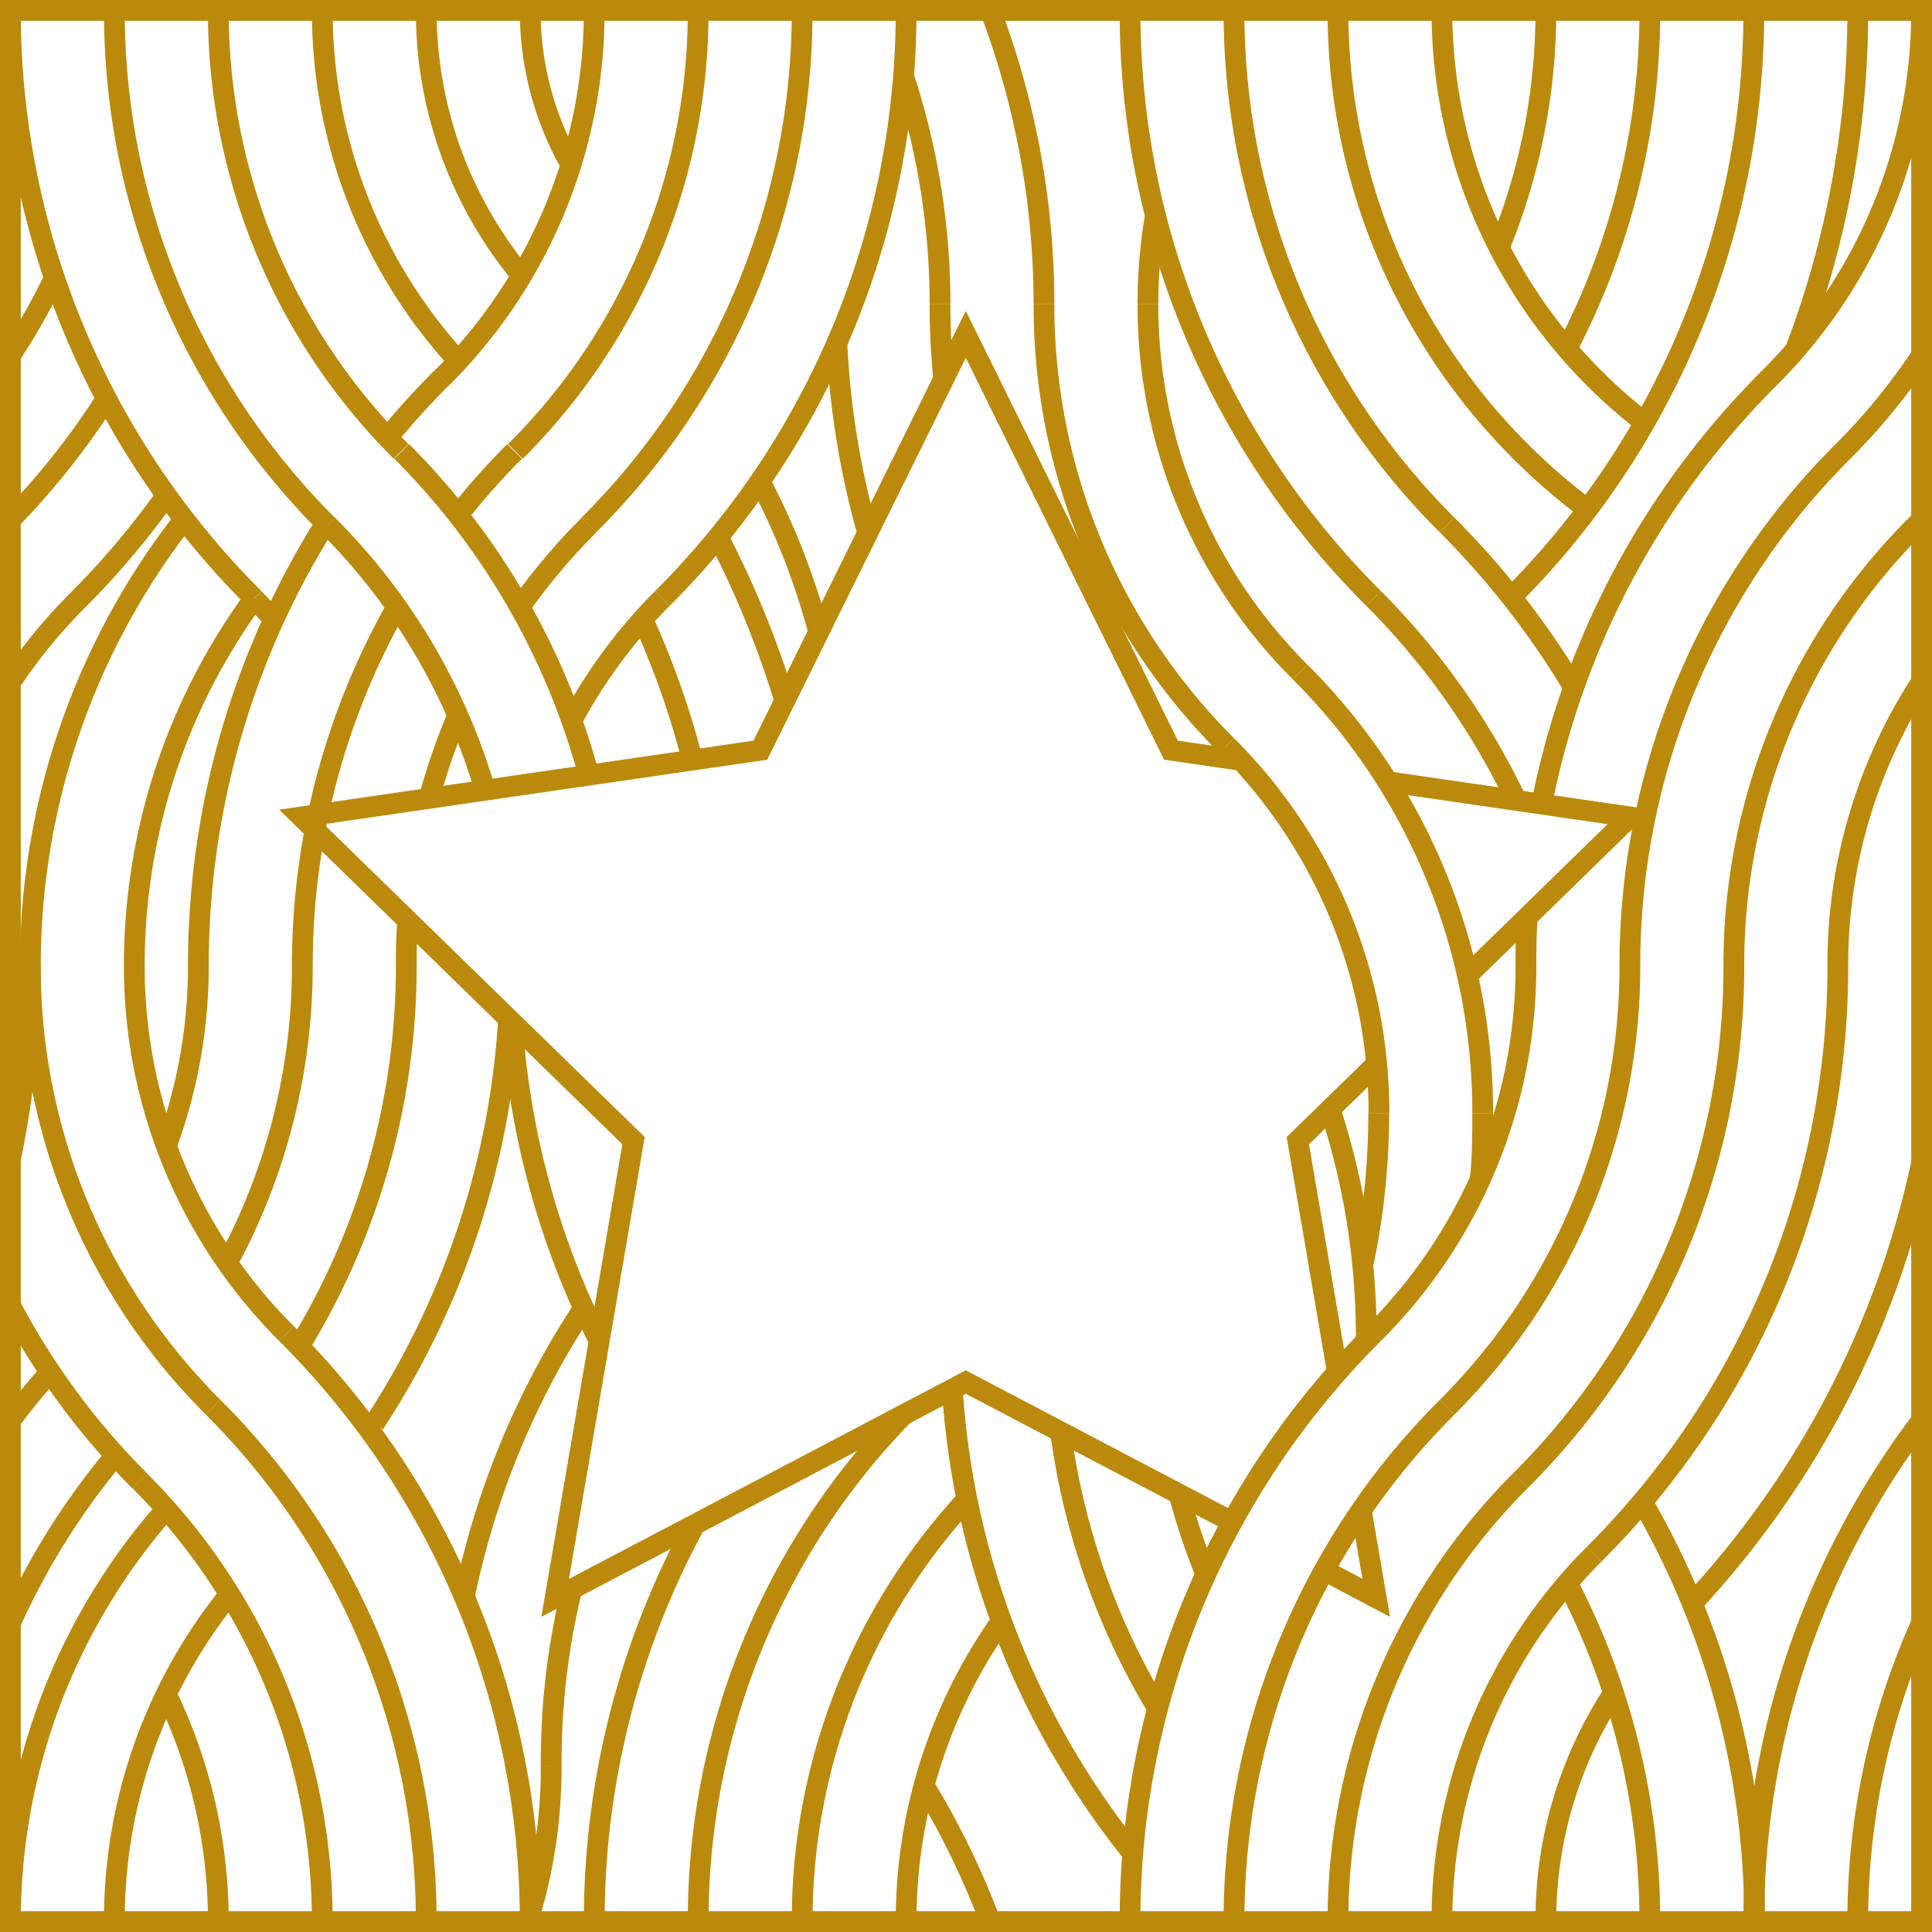 <svg xmlns="http://www.w3.org/2000/svg" viewBox="0 0 92.92 92.92"><defs><style>.cls-1{fill:none;stroke:#bb8a0c;stroke-miterlimit:10;}</style></defs><g id="Capa_2" data-name="Capa 2"><g id="Capa_1-2" data-name="Capa 1"><polyline class="cls-1" points="66.76 37.6 78.39 39.29 70.58 46.91"></polyline><polyline class="cls-1" points="65.47 72.64 66.19 76.85 63.75 75.56"></polyline><path class="cls-1" d="M26.51,84.93a35.07,35.07,0,0,1,1-8.53"></path><path class="cls-1" d="M22.31,76.9a39.74,39.74,0,0,1,5.77-14"></path><path class="cls-1" d="M66.31,53.53a35,35,0,0,1-.76,7.29"></path><path class="cls-1" d="M71.31,53.53c0,1.07,0,2.14-.12,3.2"></path><path class="cls-1" d="M23.33,38a29.93,29.93,0,0,0-7.58-12.76"></path><path class="cls-1" d="M28.32,37.28a35,35,0,0,0-9-15.57"></path><path class="cls-1" d="M13.17,29.79c-.31-.34-.63-.68-.95-1"></path><path class="cls-1" d="M33.3,36.56a40.36,40.36,0,0,0-2.39-6.77"></path><path class="cls-1" d="M15.5,92.42A29.91,29.91,0,0,0,6.71,71.21"></path><path class="cls-1" d="M20.5,92.42A34.89,34.89,0,0,0,10.25,67.68"></path><path class="cls-1" d="M10.5,92.42A25.05,25.05,0,0,0,8,81.49"></path><path class="cls-1" d="M25.5,92.42A39.88,39.88,0,0,0,13.78,64.14"></path><path class="cls-1" d="M65.71,64.14A35.1,35.1,0,0,0,64,53.45"></path><path class="cls-1" d="M45.21,14.64a35.06,35.06,0,0,0-1.76-11"></path><path class="cls-1" d="M50.21,14.64A40,40,0,0,0,47.63.5"></path><path class="cls-1" d="M10.5.5a29.88,29.88,0,0,0,8.79,21.21"></path><path class="cls-1" d="M5.5.5A34.9,34.9,0,0,0,15.75,25.25"></path><path class="cls-1" d="M15.5.5a24.94,24.94,0,0,0,6.44,16.75"></path><path class="cls-1" d="M.5.5A39.87,39.87,0,0,0,12.22,28.78"></path><path class="cls-1" d="M24.63,49.16a39.84,39.84,0,0,0,4.19,15.33"></path><path class="cls-1" d="M56.71,71.87A31.75,31.75,0,0,0,58,75.72"></path><path class="cls-1" d="M51,68.8a34.78,34.78,0,0,0,4.66,13.34"></path><path class="cls-1" d="M45.8,66.81a39.81,39.81,0,0,0,8.8,22.48"></path><path class="cls-1" d="M50.21,14.64A29.91,29.91,0,0,0,59,35.86"></path><path class="cls-1" d="M45.21,14.64a35.61,35.61,0,0,0,.18,3.58"></path><path class="cls-1" d="M55.21,14.64a24.93,24.93,0,0,0,7.32,17.68"></path><path class="cls-1" d="M40.25,16.5a40.38,40.38,0,0,0,1.48,9.12"></path><path class="cls-1" d="M1.46,46.46a29.92,29.92,0,0,0,8.79,21.22"></path><path class="cls-1" d="M.47,62.74a34.88,34.88,0,0,0,6.24,8.47"></path><path class="cls-1" d="M6.46,46.46a24.93,24.93,0,0,0,7.32,17.68"></path><path class="cls-1" d="M59.35.5A34.86,34.86,0,0,0,69.6,25.25"></path><path class="cls-1" d="M54.35.5A39.85,39.85,0,0,0,66.06,28.78"></path><path class="cls-1" d="M.5,92.42a29.93,29.93,0,0,1,7.55-19.9"></path><path class="cls-1" d="M5.5,92.42A24.94,24.94,0,0,1,11,76.73"></path><path class="cls-1" d="M38.58,92.42a29.91,29.91,0,0,1,7.8-20.18"></path><path class="cls-1" d="M33.58,92.42A34.85,34.85,0,0,1,43.5,68"></path><path class="cls-1" d="M43.58,92.42A24.94,24.94,0,0,1,48,78.2"></path><path class="cls-1" d="M28.58,92.42a39.91,39.91,0,0,1,4.85-19.11"></path><path class="cls-1" d="M78.39,46.46A29.92,29.92,0,0,1,69.6,67.68"></path><path class="cls-1" d="M83.39,46.46A34.87,34.87,0,0,1,73.13,71.21"></path><path class="cls-1" d="M73.39,46.46a24.89,24.89,0,0,1-7.33,17.68"></path><path class="cls-1" d="M88.39,46.46A39.89,39.89,0,0,1,76.67,74.75"></path><path class="cls-1" d="M39.38,30.4a35,35,0,0,0-2.7-7"></path><path class="cls-1" d="M64.35,92.42a29.94,29.94,0,0,1,8.78-21.21"></path><path class="cls-1" d="M59.35,92.42A34.85,34.85,0,0,1,69.6,67.68"></path><path class="cls-1" d="M69.35,92.42a24.92,24.92,0,0,1,7.32-17.67"></path><path class="cls-1" d="M54.35,92.42A39.87,39.87,0,0,1,66.06,64.14"></path><path class="cls-1" d="M89.35,92.42a35.06,35.06,0,0,1,3.07-14.37"></path><path class="cls-1" d="M84.35,92.42a39.9,39.9,0,0,1,8.07-24.1"></path><path class="cls-1" d="M33.58.5a29.88,29.88,0,0,1-8.79,21.21"></path><path class="cls-1" d="M38.58.5A34.87,34.87,0,0,1,28.32,25.25"></path><path class="cls-1" d="M28.58.5a24.89,24.89,0,0,1-7.33,17.68"></path><path class="cls-1" d="M43.58.5A39.87,39.87,0,0,1,31.86,28.78"></path><path class="cls-1" d="M26.51,84.93a24.91,24.91,0,0,1-1,7.06"></path><path class="cls-1" d="M14.54,46.46a29.93,29.93,0,0,1-3.61,14.28"></path><path class="cls-1" d="M19.54,46.46a35,35,0,0,1-5.16,18.31"></path><path class="cls-1" d="M9.54,46.46A24.93,24.93,0,0,1,8,55.11"></path><path class="cls-1" d="M24.46,49A39.85,39.85,0,0,1,18,68.47"></path><path class="cls-1" d="M74.35.5a29.94,29.94,0,0,1-2.2,11.29"></path><path class="cls-1" d="M79.35.5a35,35,0,0,1-4,16.28"></path><path class="cls-1" d="M84.35.5A39.87,39.87,0,0,1,72.63,28.78"></path><path class="cls-1" d="M25,29.2a30.17,30.17,0,0,1,3.33-3.95"></path><path class="cls-1" d="M20.64,38.4A29.94,29.94,0,0,1,22,34.45"></path><path class="cls-1" d="M19.54,46.46c0-.73,0-1.45.08-2.18"></path><path class="cls-1" d="M22,24.81a34.66,34.66,0,0,1,2.75-3.1"></path><path class="cls-1" d="M14.54,46.46A35,35,0,0,1,19.08,29.2"></path><path class="cls-1" d="M27.4,34.84a25.06,25.06,0,0,1,4.46-6.06"></path><path class="cls-1" d="M18.68,21a37.93,37.93,0,0,1,2.57-2.83"></path><path class="cls-1" d="M9.54,46.46a40,40,0,0,1,6.11-21.27"></path><path class="cls-1" d="M55.21,14.64a25.79,25.79,0,0,1,.36-4.29"></path><path class="cls-1" d="M2.62,13.35A29.42,29.42,0,0,1,.5,17.09"></path><path class="cls-1" d="M.5,25a36.29,36.29,0,0,0,4.62-5.83"></path><path class="cls-1" d="M.5,32.83a25.52,25.52,0,0,1,3.28-4,39.93,39.93,0,0,0,4.22-5"></path><path class="cls-1" d="M83.39,46.46a29.88,29.88,0,0,1,8.78-21.21l.25-.25"></path><path class="cls-1" d="M78.39,46.46A34.89,34.89,0,0,1,88.64,21.71a29.38,29.38,0,0,0,3.78-4.62"></path><path class="cls-1" d="M88.39,46.46a25,25,0,0,1,4-13.63"></path><path class="cls-1" d="M74.16,38.61A39.79,39.79,0,0,1,85.1,18.18,24.93,24.93,0,0,0,92.42.5"></path><path class="cls-1" d="M73.39,46.46c0-.78,0-1.57.07-2.36"></path><path class="cls-1" d="M6.46,46.46a29.87,29.87,0,0,1,5.76-17.67"></path><path class="cls-1" d="M1.46,46.46A34.87,34.87,0,0,1,8.84,25"></path><path class="cls-1" d="M62.53,32.32a29.9,29.9,0,0,1,8.78,21.21"></path><path class="cls-1" d="M66.06,28.78a35.25,35.25,0,0,1,6.83,9.63"></path><path class="cls-1" d="M59,35.86a24.88,24.88,0,0,1,7.32,17.67"></path><path class="cls-1" d="M69.6,25.25a40.49,40.49,0,0,1,6.09,7.81"></path><path class="cls-1" d="M74.35,92.42a19.94,19.94,0,0,1,3.26-11"></path><path class="cls-1" d="M75.46,76.28a35.31,35.31,0,0,1,3.89,16.14"></path><path class="cls-1" d="M79,72.25a40.21,40.21,0,0,1,5.39,20.17"></path><path class="cls-1" d="M79.1,20.32A25,25,0,0,1,69.35.5"></path><path class="cls-1" d="M76.35,24.5a29.93,29.93,0,0,1-12-24"></path><path class="cls-1" d="M5.61,69.93A35.05,35.05,0,0,0,.5,78.06"></path><path class="cls-1" d="M.47,68.36c.61-.81,1.26-1.61,1.94-2.37"></path><path class="cls-1" d="M89.35.5a45.62,45.62,0,0,1-3,16.33"></path><path class="cls-1" d="M47.63,92.42a39.55,39.55,0,0,0-3.26-6.67"></path><path class="cls-1" d="M65.71,64.14v.45"></path><path class="cls-1" d="M25.11,13.28A19.93,19.93,0,0,1,20.5.5"></path><path class="cls-1" d="M27.45,7.91A15,15,0,0,1,25.5.5"></path><path class="cls-1" d="M34.54,25.83a46.11,46.11,0,0,1,3.22,7.92"></path><path class="cls-1" d="M92.42,55.93A44.89,44.89,0,0,1,81.36,77.15"></path><path class="cls-1" d="M1.46,46.46a45.41,45.41,0,0,1-1,9.47"></path><path class="cls-1" d="M.47,62.74a34.88,34.88,0,0,0,6.24,8.47"></path><polyline class="cls-1" points="59.26 73.2 46.45 66.47 26.7 76.85 30.47 54.86 14.5 39.29 36.57 36.08 46.45 16.08 56.32 36.08 59.68 36.57"></polyline><polyline class="cls-1" points="66.06 51.31 62.42 54.86 64.32 65.97"></polyline><rect class="cls-1" x="0.5" y="0.5" width="91.92" height="91.92"></rect></g></g></svg>